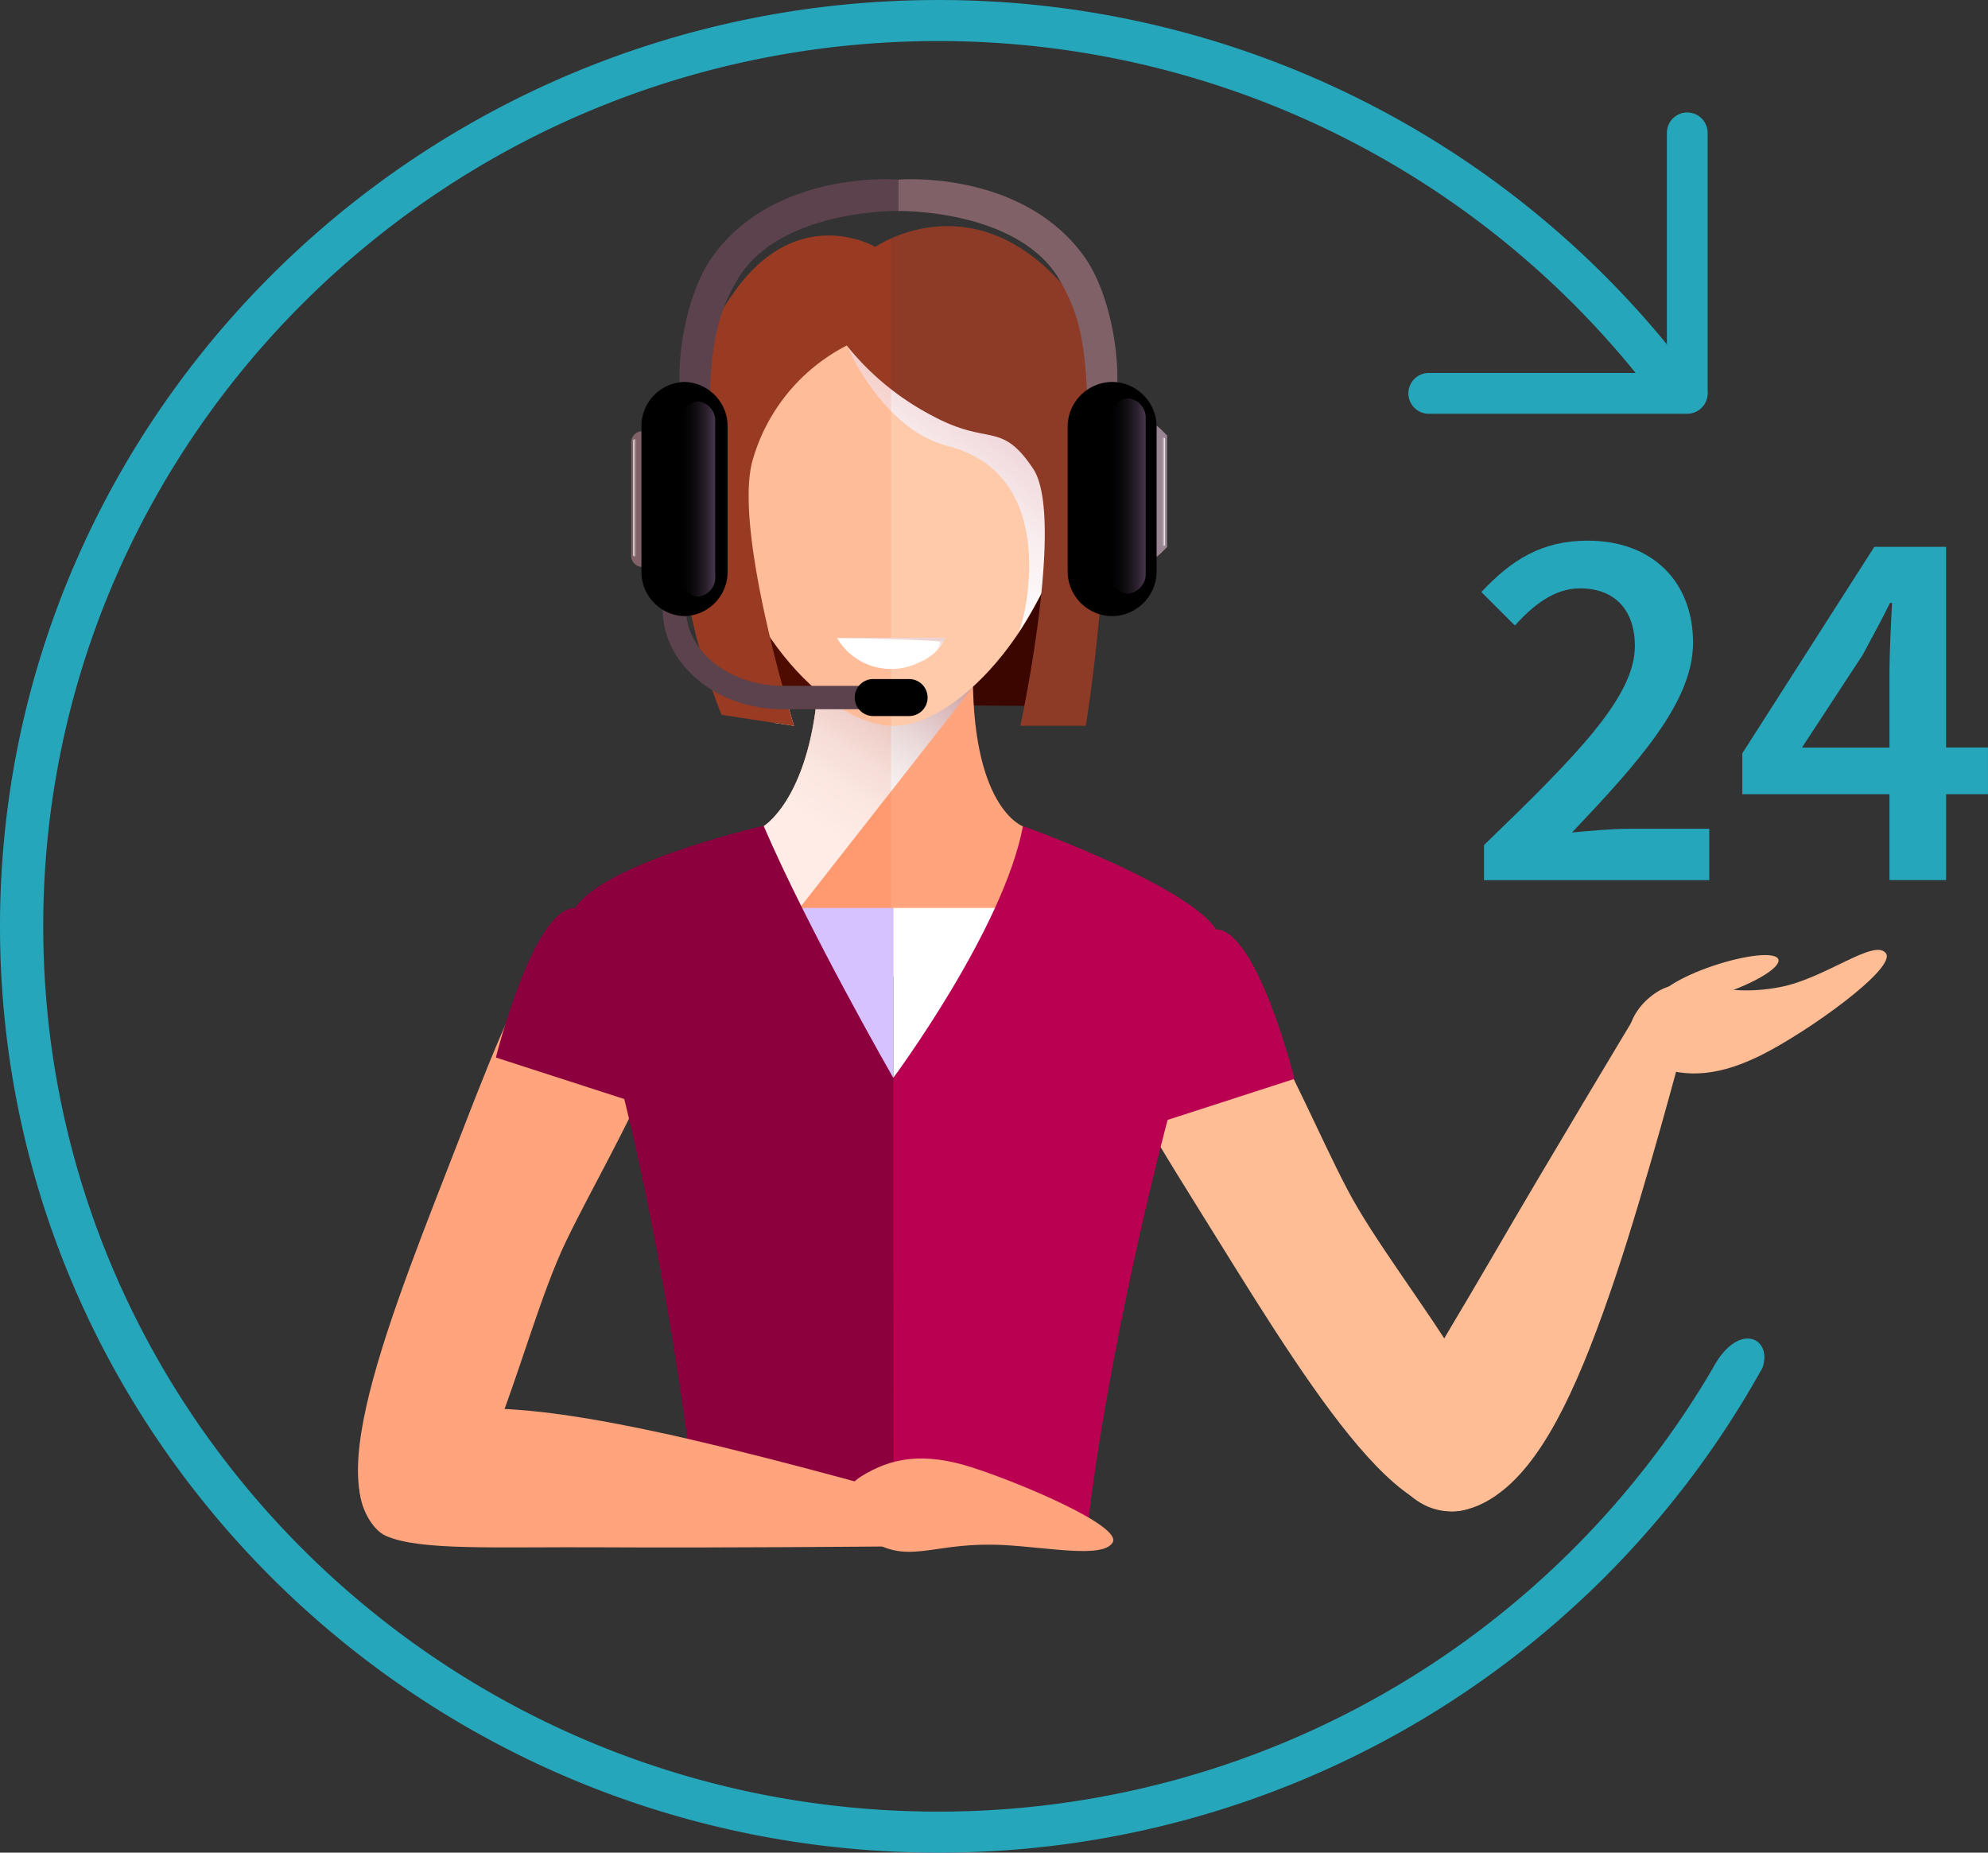 <svg xmlns="http://www.w3.org/2000/svg" xmlns:xlink="http://www.w3.org/1999/xlink" width="199.313" height="185.72" viewBox="0 0 199.313 185.72">
  <rect x="0" y="0" width="199.313" height="185.72" fill="#333333" stroke="none"/>
  <defs>
    <clipPath id="clip-path">
      <path id="SVGID" d="M400.722,194.136s5.88-35.254-2.579-44.513c-9.177-10.012-18.525-3.494-18.525-3.494s-7.5-4.439-13.886,4.16c-12.579,16.92-1.52,42.751-1.52,42.751l7.257,1.1s-.263-.831-.638-2.159l2.865.016c-1.161,9.742-5.27,12.2-5.27,12.2s.012,14.611,13.022,15.078c12.379.443,12.992-15.05,12.992-15.05s-4.242-1.518-4.92-12.124l5.049.038c-.244,1.244-.411,2-.411,2Z" transform="translate(-359.719 -144.044)" fill="none"/>
    </clipPath>
    <linearGradient id="linear-gradient" x1="0.196" y1="0.796" x2="0.95" y2="-0.071" gradientUnits="objectBoundingBox">
      <stop offset="0.329" stop-color="#fff"/>
      <stop offset="0.458" stop-color="#fcfafa"/>
      <stop offset="0.593" stop-color="#f5eeee"/>
      <stop offset="0.732" stop-color="#ead9d9"/>
      <stop offset="0.872" stop-color="#dbbbbd"/>
      <stop offset="1" stop-color="#c99a9c"/>
    </linearGradient>
    <linearGradient id="linear-gradient-2" x1="0.586" y1="0.202" x2="0.251" y2="0.873" gradientUnits="objectBoundingBox">
      <stop offset="0" stop-color="#eac2c7"/>
      <stop offset="0.22" stop-color="#f1d9dc"/>
      <stop offset="0.488" stop-color="#f9eeef"/>
      <stop offset="0.751" stop-color="#fdfafb"/>
      <stop offset="1" stop-color="#fff"/>
    </linearGradient>
    <linearGradient id="linear-gradient-3" y1="0.5" x2="1" y2="0.5" gradientUnits="objectBoundingBox">
      <stop offset="0"/>
      <stop offset="0.21" stop-color="#040305"/>
      <stop offset="0.465" stop-color="#130e13"/>
      <stop offset="0.741" stop-color="#2a202c"/>
      <stop offset="1" stop-color="#47364a"/>
    </linearGradient>
    <linearGradient id="linear-gradient-4" x1="0" y1="0.5" x2="1" y2="0.5" xlink:href="#linear-gradient-3"/>
    <linearGradient id="linear-gradient-5" x1="0.461" y1="0.463" x2="0.528" y2="-0.33" gradientUnits="objectBoundingBox">
      <stop offset="0" stop-color="#fff"/>
      <stop offset="1" stop-color="#dbaeae"/>
    </linearGradient>
    <linearGradient id="linear-gradient-6" y1="0.5" x2="1" y2="0.5" gradientUnits="objectBoundingBox">
      <stop offset="0" stop-color="#9a8692"/>
      <stop offset="0.19" stop-color="#9d8995"/>
      <stop offset="0.371" stop-color="#a6959f"/>
      <stop offset="0.548" stop-color="#b6a8b0"/>
      <stop offset="0.722" stop-color="#cdc3c9"/>
      <stop offset="0.893" stop-color="#e9e5e8"/>
      <stop offset="1" stop-color="#fff"/>
    </linearGradient>
    <linearGradient id="linear-gradient-7" x1="0.002" y1="0.5" x2="1.002" y2="0.5" gradientUnits="objectBoundingBox">
      <stop offset="0" stop-color="#fff"/>
      <stop offset="0.063" stop-color="#eeeaeb"/>
      <stop offset="0.212" stop-color="#cdc0c3"/>
      <stop offset="0.364" stop-color="#b19ea1"/>
      <stop offset="0.518" stop-color="#9b8388"/>
      <stop offset="0.673" stop-color="#8c7075"/>
      <stop offset="0.832" stop-color="#83646a"/>
      <stop offset="1" stop-color="#806167"/>
    </linearGradient>
  </defs>
  <g id="グループ_314" data-name="グループ 314" transform="translate(-330.799 -134.383)">
    <g id="グループ_206" data-name="グループ 206" transform="translate(366.688 152.349)">
      <g id="グループ_200" data-name="グループ 200" transform="translate(31.968 4.703)">
        <g id="グループ_199" data-name="グループ 199" clip-path="url(#clip-path)">
          <path id="パス_323" data-name="パス 323" d="M362.893,148.111h31.8v38.572l-32.467-.222Z" transform="translate(-356.34 -138.569)" fill="#3b0500"/>
          <path id="パス_324" data-name="パス 324" d="M363.43,180.694s5.333-3.165,5.566-16.666c.054-3.635,15.5-3.222,15.423.411-.326,14.463,5.026,16.284,5.026,16.284s-.612,15.493-12.992,15.05C363.442,195.3,363.43,180.694,363.43,180.694Z" transform="translate(-354.722 -120.543)" fill="#ffa47c"/>
          <path id="パス_325" data-name="パス 325" d="M390.827,163.723l-19.08,24.352-13.077-9.367,16.079-14.985Z" transform="translate(-361.131 -117.549)" fill="url(#linear-gradient)" style="mix-blend-mode: multiply;isolation: isolate"/>
          <path id="パス_326" data-name="パス 326" d="M397.569,168.484c-1.5,13.435-11.474,24.456-18.123,24.456-6.8,0-16.727-10.793-18.114-24.456-1.33-12.94,8.118-23.551,18.114-23.551S399.012,155.562,397.569,168.484Z" transform="translate(-357.716 -142.848)" fill="#ffcaaa"/>
          <path id="パス_327" data-name="パス 327" d="M366.981,149.826s3.541,8.386,10.118,10.075c11.676,2.989,7.565,18.062,7.081,18.771s3.022-4.707,3.475-6.65,2.055-11.826-1.462-15.838C376.019,144.568,366.981,149.826,366.981,149.826Z" transform="translate(-349.941 -137.858)" fill="url(#linear-gradient-2)" style="mix-blend-mode: multiply;isolation: isolate"/>
          <path id="パス_328" data-name="パス 328" d="M376.758,156.012a26.949,26.949,0,0,0,8.583,7.046c5.739,3.093,6.844.448,10.094,5.293s-1.276,25.784-1.276,25.784h6.563s5.88-35.254-2.579-44.513c-9.177-10.012-18.525-3.494-18.525-3.494s-7.5-4.439-13.886,4.16c-12.579,16.92-1.52,42.751-1.52,42.751l7.257,1.1s-6.044-19.266-4.2-26.446A18.645,18.645,0,0,1,376.758,156.012Z" transform="translate(-359.719 -144.044)" fill="#8d3b26"/>
          <rect id="長方形_197" data-name="長方形 197" width="38.117" height="99.12" transform="translate(-16.631 -15.039)" fill="#ff4500" opacity="0.1" style="mix-blend-mode: color-burn;isolation: isolate"/>
        </g>
      </g>
      <path id="パス_329" data-name="パス 329" d="M382.021,175.526H371.152c-6.638,0-12.039-4.5-12.039-10.033v-8.86h2.346v8.86c0,4.238,4.35,7.687,9.693,7.687h10.868Z" transform="translate(-328.567 -122.392)" fill="#5b424c"/>
      <g id="グループ_201" data-name="グループ 201" transform="translate(27.4)">
        <path id="パス_330" data-name="パス 330" d="M363.117,173.322a83.222,83.222,0,0,1-.195-10.845c.307-5.6,1.312-7.893,2.672-10.277,3.252-5.713,11.732-6.941,16.188-6.98V142.08s-12.161-1.047-18.515,7.541c-2.45,3.327-3.437,8.773-3.437,12.157,0,7.215.077,11.38.077,11.38Z" transform="translate(-355.001 -142.04)" fill="#5b424c"/>
        <path id="パス_331" data-name="パス 331" d="M387.856,173.322a83.456,83.456,0,0,0,.192-10.845c-.314-5.6-1.316-7.893-2.668-10.277-3.257-5.713-11.739-6.941-16.195-6.98V142.08s12.157-1.047,18.511,7.541c2.452,3.327,3.442,8.773,3.442,12.157,0,7.215-.075,11.38-.075,11.38Z" transform="translate(-342.405 -142.04)" fill="#806167"/>
        <path id="パス_332" data-name="パス 332" d="M359.8,165.2a1.127,1.127,0,0,1-1.011,1.213h0a1.129,1.129,0,0,1-1.021-1.213v-11.18a1.126,1.126,0,0,1,1.021-1.213h0a1.124,1.124,0,0,1,1.011,1.213Z" transform="translate(-357.772 -127.545)" fill="#806167"/>
        <path id="パス_333" data-name="パス 333" d="M382.249,164.866c-.664.671-1.129,1.211-1.708,1.211h0a1.134,1.134,0,0,1-1.051-1.211V153.683a1.137,1.137,0,0,1,1.051-1.211h0c.58,0,1.044.544,1.708,1.211Z" transform="translate(-328.531 -127.994)" fill="#9a8692"/>
        <path id="パス_334" data-name="パス 334" d="M366.844,169.634a4.441,4.441,0,0,1-4.322,4.545h0a4.431,4.431,0,0,1-4.315-4.545V155.258a4.437,4.437,0,0,1,4.315-4.557h0a4.447,4.447,0,0,1,4.322,4.557Z" transform="translate(-357.186 -130.379)"/>
        <path id="パス_335" data-name="パス 335" d="M376.418,169.634a4.5,4.5,0,0,0,4.458,4.545h0a4.5,4.5,0,0,0,4.463-4.545V155.258a4.506,4.506,0,0,0-4.463-4.557h0a4.508,4.508,0,0,0-4.458,4.557Z" transform="translate(-332.668 -130.379)"/>
        <path id="パス_336" data-name="パス 336" d="M363.347,169.029a1.924,1.924,0,0,1-1.732,2.077h0a1.922,1.922,0,0,1-1.734-2.077v-15.42a1.921,1.921,0,0,1,1.734-2.074h0a1.923,1.923,0,0,1,1.732,2.074Z" transform="translate(-354.932 -129.257)" fill="url(#linear-gradient-3)" style="mix-blend-mode: exclusion;isolation: isolate"/>
        <path id="パス_337" data-name="パス 337" d="M381.807,168.9a1.949,1.949,0,0,1-1.788,2.074h0a1.947,1.947,0,0,1-1.793-2.074V153.479a1.947,1.947,0,0,1,1.793-2.077h0a1.948,1.948,0,0,1,1.788,2.077Z" transform="translate(-330.233 -129.435)" fill="url(#linear-gradient-4)"/>
      </g>
      <path id="パス_338" data-name="パス 338" d="M374.624,165.249a1.857,1.857,0,0,1-1.854,1.856h-3.6a1.85,1.85,0,0,1-1.849-1.856h0a1.848,1.848,0,0,1,1.849-1.854h3.6a1.854,1.854,0,0,1,1.854,1.854Z" transform="translate(-317.514 -113.288)"/>
      <path id="パス_339" data-name="パス 339" d="M366.567,161.645H377.4a6.287,6.287,0,0,1-10.836,0Z" transform="translate(-318.531 -115.644)" fill="#fff"/>
      <path id="パス_340" data-name="パス 340" d="M366.567,161.645H377.4a4.485,4.485,0,0,1-1.762,2c-.192.134-.755.448-.755.448s2.077-1.434,1.992-2.062C376.837,161.8,366.567,161.645,366.567,161.645Z" transform="translate(-318.531 -115.644)" fill="url(#linear-gradient-5)"/>
      <path id="パス_341" data-name="パス 341" d="M380.8,163.837c0,.056-.085.1-.195.1h0c-.113,0-.19-.045-.19-.1V153.18c0-.056.077-.1.19-.1h0c.11,0,.195.042.195.1Z" transform="translate(-299.886 -127.174)" fill="url(#linear-gradient-6)"/>
      <path id="パス_342" data-name="パス 342" d="M358.248,164.8c0,.056-.089.106-.2.106h0c-.1,0-.19-.049-.19-.106V153.251c0-.056.089-.106.19-.106h0c.113,0,.2.049.2.106Z" transform="translate(-330.259 -127.088)" fill="url(#linear-gradient-7)"/>
      <g id="グループ_202" data-name="グループ 202" transform="translate(127.42 77.254)">
        <path id="パス_343" data-name="パス 343" d="M403.031,179.316c-2.926,2.006-3.787,5.69-.638,7.044s6.448,1.546,11.178-.793c4.763-2.358,13.75-8.808,12.586-10.275s-6.023,2.494-10.5,3.388C409.143,179.98,406.325,177.056,403.031,179.316Z" transform="translate(-400.4 -174.965)" fill="#ffbd95"/>
        <path id="パス_344" data-name="パス 344" d="M408.188,179.04c3.308-1.126,5.76-2.649,5.5-3.426-.289-.763-3.189-.469-6.513.641s-5.765,2.656-5.491,3.414S404.872,180.156,408.188,179.04Z" transform="translate(-398.702 -174.663)" fill="#ffbd95"/>
      </g>
      <path id="パス_345" data-name="パス 345" d="M375.306,175.557c-8.614-5.4-11.551.734-18.75,19.315-7.2,18.564-15.32,37.816-6.835,40.724s12.2-19.236,17.225-29.653C371.95,195.531,382.251,179.916,375.306,175.557Z" transform="translate(-346.094 -99.452)" fill="#ffa47c"/>
      <path id="パス_346" data-name="パス 346" d="M383.357,174.7c-9.489,3.644-6.345,9.676,4.2,26.589s21.066,34.94,28.48,29.9c7.415-5.052-8.065-21.307-13.381-31.577C397.32,189.37,391.01,171.76,383.357,174.7Z" transform="translate(-303.548 -98.506)" fill="#ffbd95"/>
      <path id="パス_347" data-name="パス 347" d="M359.982,173.176c-4.223-.171-7.994,14.993-7.994,14.993l14.979,4.843S365.247,173.373,359.982,173.176Z" transform="translate(-338.159 -100.121)" fill="#8b003d"/>
      <path id="パス_348" data-name="パス 348" d="M386.711,174.085c4.219-.169,8,15,8,15l-14.984,4.848S381.451,174.287,386.711,174.085Z" transform="translate(-300.816 -98.897)" fill="#b90051"/>
      <g id="グループ_203" data-name="グループ 203" transform="translate(53.668 73.052)">
        <path id="パス_349" data-name="パス 349" d="M379.842,173.174H368.967v17.032C374.889,185.232,378.97,176.6,379.842,173.174Z" transform="translate(-368.967 -173.174)" fill="#fff"/>
      </g>
      <g id="グループ_204" data-name="グループ 204" transform="translate(42.846 73.052)">
        <path id="パス_350" data-name="パス 350" d="M364.355,173.174h10.821v17.032C369.282,185.232,365.226,176.6,364.355,173.174Z" transform="translate(-364.355 -173.174)" fill="#d6c2ff"/>
      </g>
      <path id="パス_351" data-name="パス 351" d="M381.971,169.677c-1.94,10.34-13,25.238-13,25.238l.014,46.32h19.336c1.532-15.256,7.562-43.3,13.381-59.391C403.339,177.314,381.971,169.677,381.971,169.677Z" transform="translate(-315.299 -104.83)" fill="#b90051"/>
      <path id="パス_352" data-name="パス 352" d="M387.566,241.25l-.014-46.32s-8.548-14.9-13-25.266c0,0-21.669,4.953-19.191,10.643,5.824,13.417,11.321,44.844,12.67,60.942Z" transform="translate(-333.885 -104.846)" fill="#8b003d"/>
      <path id="パス_353" data-name="パス 353" d="M348.814,207.32c3.44,1.523,10.934,1.084,22.047,1.152s27.927-.085,27.927-.085l.4-5.6s-14.31-4.019-23.752-6c-10.193-2.147-18.581-3.165-24.01-1.107C343.418,198.719,346.229,206.173,348.814,207.32Z" transform="translate(-346.023 -71.322)" fill="#ffa47c"/>
      <g id="グループ_205" data-name="グループ 205" transform="translate(48.886 128.242)">
        <path id="パス_354" data-name="パス 354" d="M370.176,205.325c-3.177-1.553-4.566-5.068-1.65-6.854,2.921-1.8,6.15-2.485,11.185-.847s14.928,5.861,14,7.485-6.385.509-10.927.267C376.134,205.027,373.773,207.1,370.176,205.325Z" transform="translate(-366.929 -196.695)" fill="#ffa47c"/>
      </g>
      <path id="パス_355" data-name="パス 355" d="M390.189,221.519c.432-3.733,4.608-9.967,10.186-19.58s14.254-24.022,14.254-24.022l5.024,2.494s-3.792,14.367-6.88,23.513c-3.33,9.869-6.708,17.617-11.232,21.246C394.86,230.533,389.86,224.327,390.189,221.519Z" transform="translate(-286.748 -93.737)" fill="#ffbd95"/>
    </g>
    <g id="グループ_207" data-name="グループ 207" transform="translate(479.32 188.579)">
      <path id="パス_356" data-name="パス 356" d="M394.36,188c9.3-8.98,15.127-14.862,15.127-19.958,0-3.52-1.945-5.777-5.514-5.777-2.574,0-4.728,1.734-6.516,3.728l-3.36-3.36c3.046-3.257,6.091-5.148,10.664-5.148,6.406,0,10.556,4.045,10.556,10.242,0,5.936-5.516,12.027-12.133,19.013,1.732-.157,3.937-.368,5.568-.368h8.191v5.148H394.36Z" transform="translate(-394.097 -157.481)" fill="#25a6ba"/>
      <path id="パス_357" data-name="パス 357" d="M429.878,182.541h-4.2v8.614H420v-8.614H405.246v-4.1l13.236-20.7h7.194v20.118h4.2ZM420,177.867V170.3c0-1.945.155-4.991.26-6.934h-.207c-.842,1.734-1.788,3.414-2.733,5.2l-6.091,9.3Z" transform="translate(-379.086 -157.12)" fill="#25a6ba"/>
    </g>
    <g id="グループ_208" data-name="グループ 208" transform="translate(330.799 134.383)">
      <path id="パス_358" data-name="パス 358" d="M502.553,271.484c-.063.12-.136.235-.2.35a89.924,89.924,0,0,1-77.512,44.159c-49.464,0-89.706-39.811-89.706-88.747S375.375,138.5,424.839,138.5a89.939,89.939,0,0,1,70.914,34.487v-.009h5.324a94.325,94.325,0,0,0-76.238-38.593c-51.857,0-94.04,41.66-94.04,92.862s42.183,92.858,94.04,92.858A94.307,94.307,0,0,0,507.277,271.9a3.26,3.26,0,0,0,.23-.413C508.532,268.5,505.1,266.789,502.553,271.484Z" transform="translate(-330.799 -134.383)" fill="#25a6ba"/>
      <path id="パス_359" data-name="パス 359" d="M406.107,141.233a2.04,2.04,0,0,0-2.041-2.044h0a2.04,2.04,0,0,0-2.041,2.044v25.916a2.041,2.041,0,0,0,2.041,2.041h0a2.041,2.041,0,0,0,2.041-2.041Z" transform="translate(-234.904 -127.912)" fill="#25a6ba"/>
      <path id="パス_360" data-name="パス 360" d="M393.024,150.318a2.045,2.045,0,0,0-2.046,2.046h0a2.046,2.046,0,0,0,2.048,2.044h25.911a2.042,2.042,0,0,0,2.041-2.044h0a2.044,2.044,0,0,0-2.041-2.046Z" transform="translate(-249.776 -112.929)" fill="#25a6ba"/>
    </g>
  </g>
</svg>
